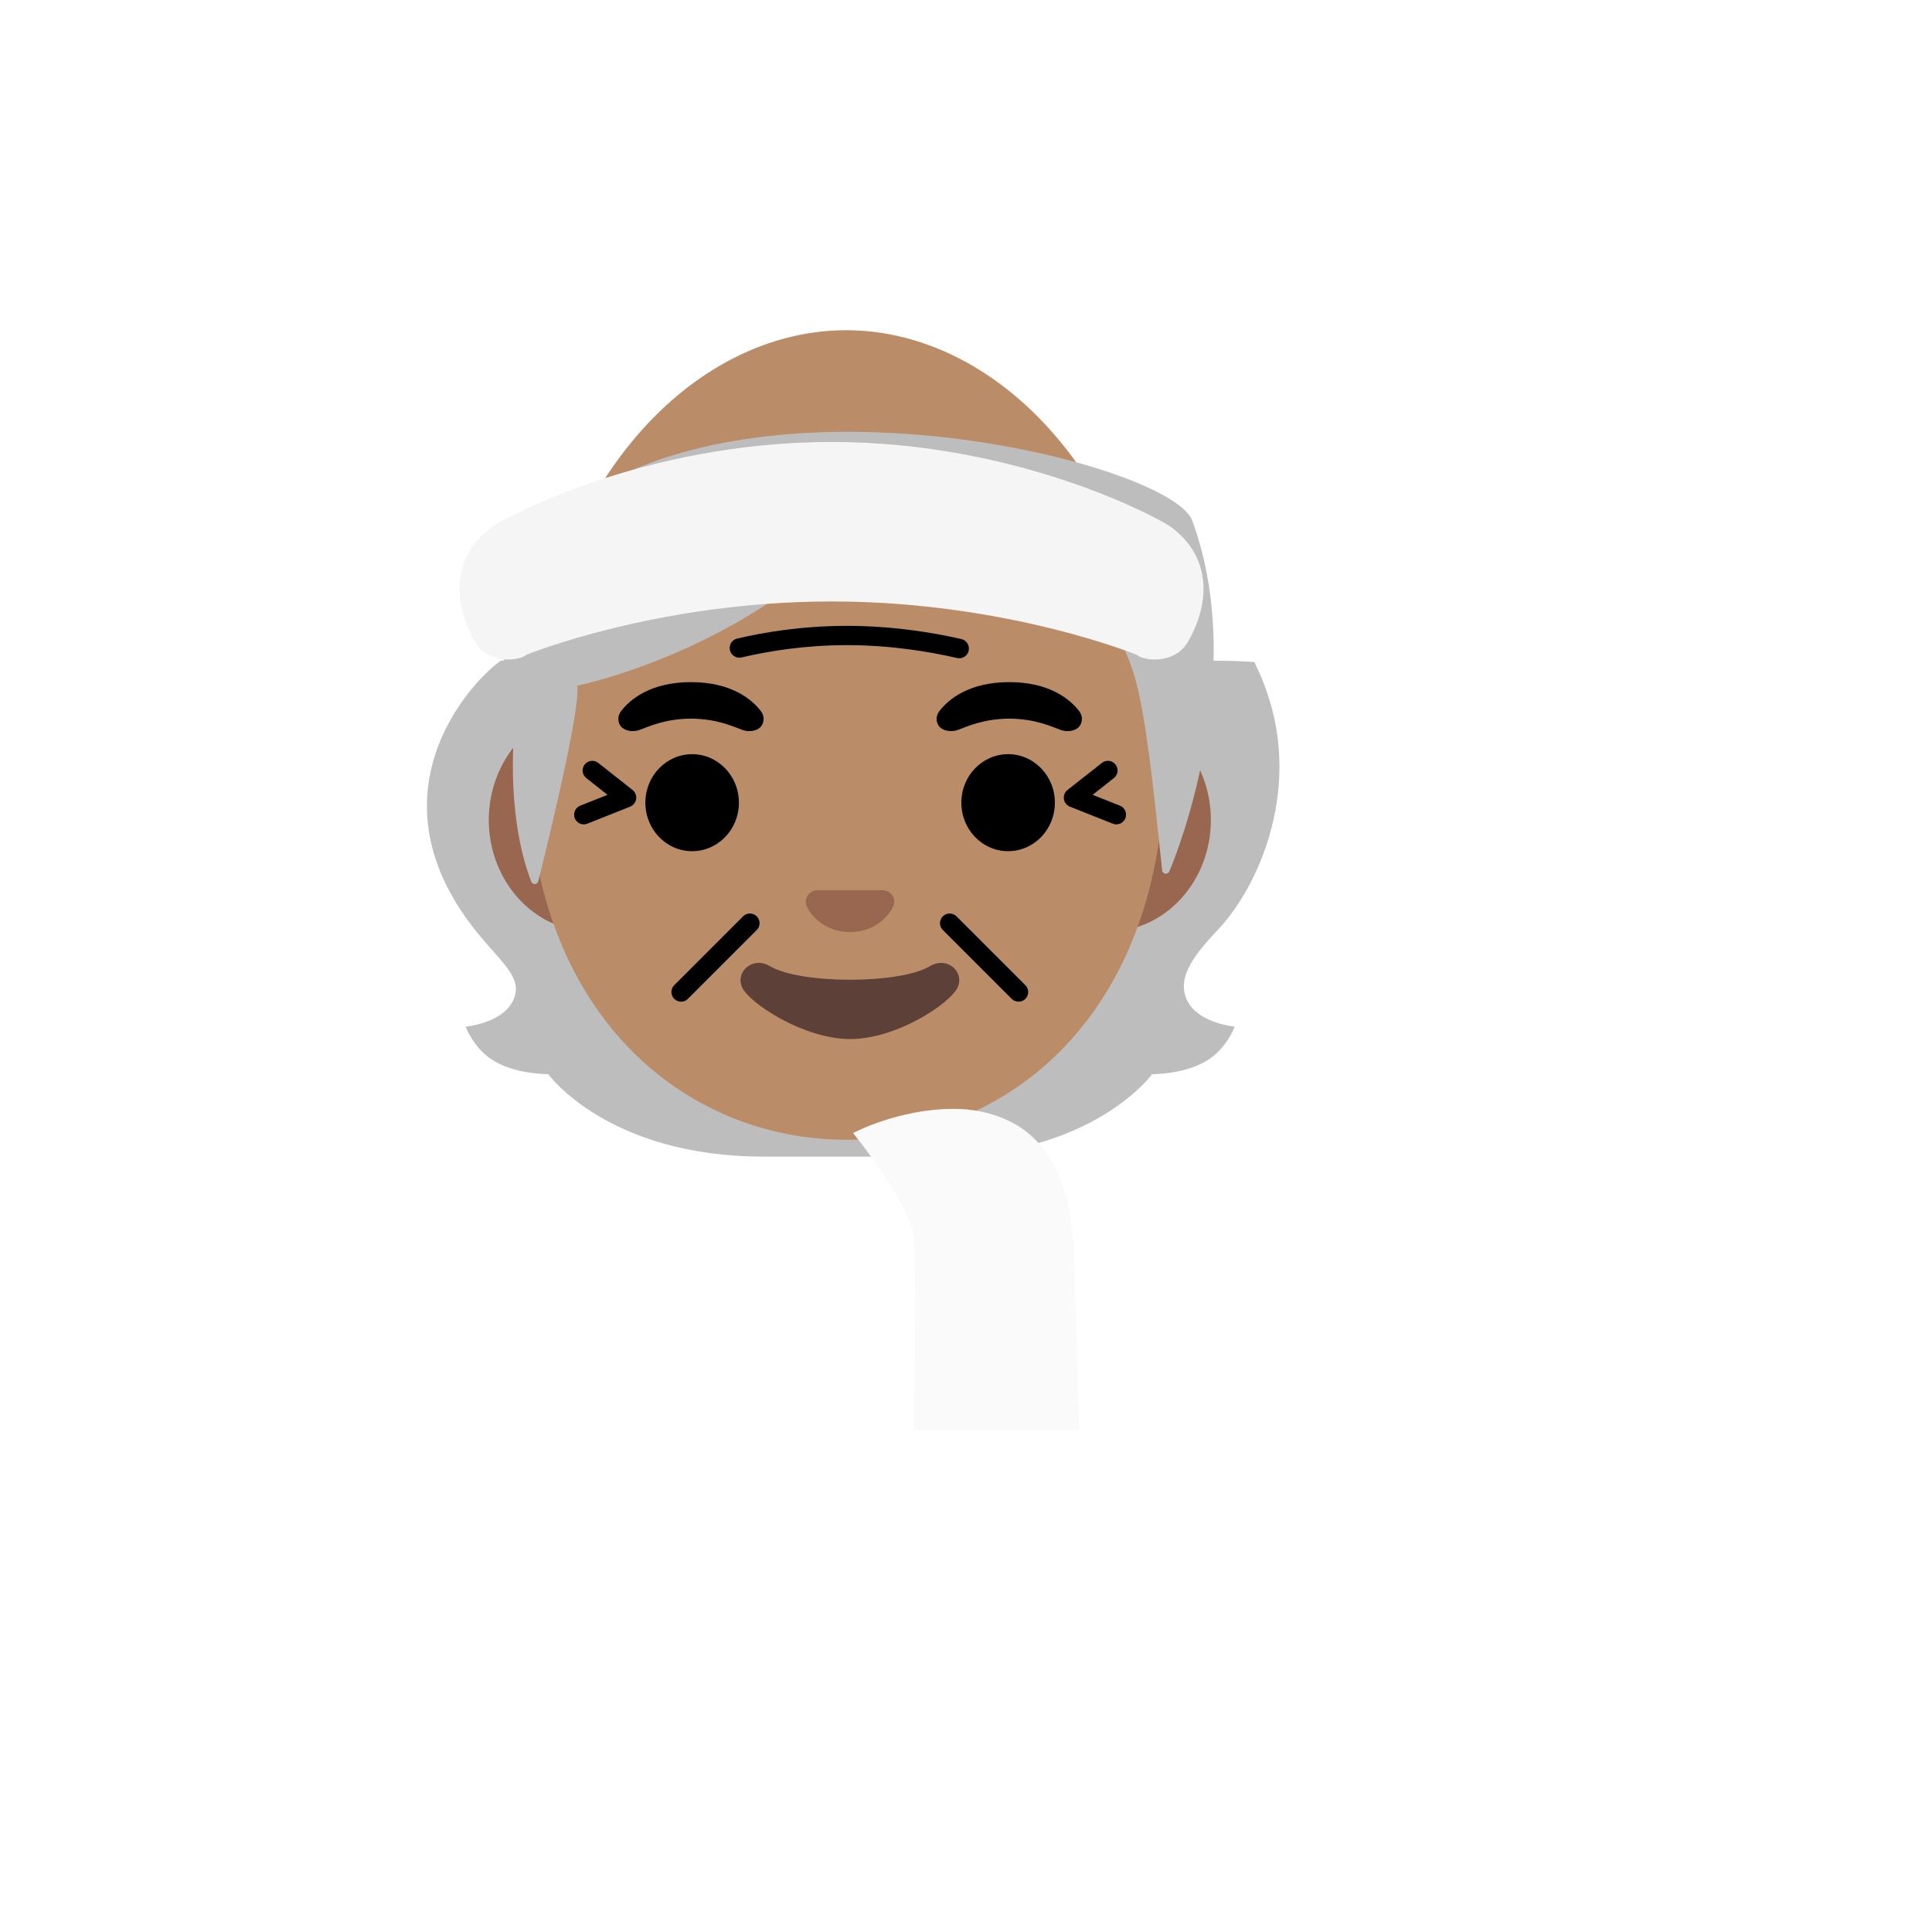 <svg xmlns="http://www.w3.org/2000/svg" version="1.1" xmlns:xlink="http://www.w3.org/1999/xlink" width="100%" height="100%" id="svgWorkerArea" viewBox="-25 -25 625 625" xmlns:idraw="https://idraw.muisca.co" style="background: white;"><defs id="defsdoc"><pattern id="patternBool" x="0" y="0" width="10" height="10" patternUnits="userSpaceOnUse" patternTransform="rotate(35)"><circle cx="5" cy="5" r="4" style="stroke: none;fill: #ff000070;"></circle></pattern></defs><g id="fileImp-205630219" class="cosito"><path id="pathImp-938976569" fill="#bdbdbd" class="grouped" d="M359.327 299.166C355.411 292.055 360.392 284.818 368.912 275.859 382.414 261.637 397.106 228.651 383.447 195.164 383.541 194.976 380.753 189.338 380.848 189.15 380.848 189.15 375.24 188.868 375.24 188.868 373.455 188.617 311.774 188.492 250.031 188.492 188.288 188.492 137.071 188.711 137.071 188.711 128.174 194.726 91.993 232.16 130.493 278.052 138.418 287.512 144.589 292.086 140.705 299.197 136.914 306.12 125.637 307.122 125.637 307.122 125.637 307.122 128.237 314.202 134.502 318.024 140.297 321.563 147.44 322.378 152.358 322.503 152.358 322.503 171.623 349.161 221.995 349.161 221.995 349.161 278.068 349.161 278.068 349.161 328.44 349.161 347.705 322.503 347.705 322.503 352.623 322.378 359.765 321.563 365.56 318.024 371.826 314.202 374.426 307.122 374.426 307.122 374.426 307.122 363.117 306.089 359.327 299.166 359.327 299.166 359.327 299.166 359.327 299.166"></path><stop offset=".806" stop-color="#e6e6e6" stop-opacity=".279" id="stopImp-354524954" class="grouped"></stop><stop offset="1" stop-color="#fff" id="stopImp-354499057" class="grouped"></stop><path id="pathImp-6926176" fill="url(#IconifyId17ecdb2904d178eab14262)" class="grouped" d="M249.969 349.099C249.969 349.099 249.969 319.527 249.969 319.527 249.969 319.527 339.466 312.448 339.466 312.448 339.466 312.448 347.611 322.472 347.611 322.472 347.611 322.472 328.346 349.13 277.974 349.13 277.974 349.13 249.969 349.099 249.969 349.099 249.969 349.099 249.969 349.099 249.969 349.099"></path><stop offset=".299" stop-color="#f8f8f8" stop-opacity=".701" id="stopImp-294468534" class="grouped"></stop><stop offset="1" stop-color="#d6d6d6" stop-opacity="0" id="stopImp-782637479" class="grouped"></stop><path id="pathImp-354156503" fill="url(#IconifyId17ecdb2904d178eab14263)" class="grouped" d="M347.423 309.534C334.016 289.173 363.744 281.561 363.744 281.561 363.744 281.561 363.775 281.592 363.775 281.592 358.606 288.014 356.257 293.621 359.295 299.166 363.086 306.089 374.363 307.091 374.363 307.091 374.363 307.091 358.982 320.749 347.423 309.534 347.423 309.534 347.423 309.534 347.423 309.534"></path><stop offset=".706" stop-color="#e6e6e6" stop-opacity=".279" id="stopImp-507374378" class="grouped"></stop><stop offset="1" stop-color="#fff" id="stopImp-803042134" class="grouped"></stop><path id="pathImp-573991149" fill="url(#IconifyId17ecdb2904d178eab14264)" class="grouped" d="M383.51 195.164C396.824 227.586 382.821 260.98 369.695 275.076 367.879 277.018 360.267 284.505 358.512 290.488 358.512 290.488 328.627 248.794 319.7 224.297 317.883 219.348 316.254 214.273 316.035 209.01 315.878 205.063 316.473 200.364 318.76 197.044 321.548 192.94 381.913 191.719 381.913 191.719 381.913 191.719 383.51 195.164 383.51 195.164 383.51 195.164 383.51 195.164 383.51 195.164"></path><stop offset=".806" stop-color="#e6e6e6" stop-opacity=".279" id="stopImp-285933073" class="grouped"></stop><stop offset="1" stop-color="#fff" id="stopImp-612421133" class="grouped"></stop><path id="pathImp-217192849" fill="url(#IconifyId17ecdb2904d178eab14265)" class="grouped" d="M250.188 349.099C250.188 349.099 250.188 319.527 250.188 319.527 250.188 319.527 160.69 312.448 160.69 312.448 160.69 312.448 152.546 322.472 152.546 322.472 152.546 322.472 171.811 349.13 222.183 349.13 222.183 349.13 250.188 349.099 250.188 349.099 250.188 349.099 250.188 349.099 250.188 349.099"></path><stop offset=".299" stop-color="#f8f8f8" stop-opacity=".701" id="stopImp-160484336" class="grouped"></stop><stop offset="1" stop-color="#d6d6d6" stop-opacity="0" id="stopImp-900775975" class="grouped"></stop><path id="pathImp-24894074" fill="url(#IconifyId17ecdb2904d178eab14266)" class="grouped" d="M152.734 309.534C166.141 289.173 136.413 281.561 136.413 281.561 136.413 281.561 136.382 281.592 136.382 281.592 141.55 288.014 143.9 293.621 140.861 299.166 137.071 306.089 125.794 307.091 125.794 307.091 125.794 307.091 141.143 320.749 152.734 309.534 152.734 309.534 152.734 309.534 152.734 309.534"></path><stop offset=".706" stop-color="#e6e6e6" stop-opacity=".279" id="stopImp-158226016" class="grouped"></stop><stop offset="1" stop-color="#fff" id="stopImp-820265574" class="grouped"></stop><path id="pathImp-207616478" fill="url(#IconifyId17ecdb2904d178eab14267)" class="grouped" d="M130.461 278.021C134.878 283.284 138.731 287.011 140.611 290.52 142.553 287.763 170.683 248.136 179.298 224.485 181.115 219.536 182.744 214.461 182.963 209.198 183.088 206.316 181.146 195.478 179.235 188.523 153.611 188.586 137.008 188.649 137.008 188.649 128.143 194.694 91.962 232.129 130.461 278.021 130.461 278.021 130.461 278.021 130.461 278.021"></path><path id="pathImp-938586038" fill="url(#IconifyId17ecdb2904d178eab14268)" class="grouped" d="M250.439 349.663C250.439 349.663 250 349.663 250 349.663 169.65 349.757 87.106 371.904 87.106 427.946 87.106 427.946 87.106 437.469 87.106 437.469 87.106 437.469 412.894 437.469 412.894 437.469 412.894 437.469 412.894 427.946 412.894 427.946 412.894 375.13 331.134 349.663 250.439 349.663 250.439 349.663 250.439 349.663 250.439 349.663"></path><path id="pathImp-906621622" fill="#99674f" class="grouped" d="M333.828 204.249C333.828 204.249 166.016 204.249 166.016 204.249 147.91 204.249 133.124 220.444 133.124 240.273 133.124 260.103 147.941 276.298 166.016 276.298 166.016 276.298 333.828 276.298 333.828 276.298 351.934 276.298 366.72 260.071 366.72 240.273 366.72 220.476 351.934 204.249 333.828 204.249 333.828 204.249 333.828 204.249 333.828 204.249"></path><path id="pathImp-31645544" fill="#ba8d68" class="grouped" d="M248.716 81.828C195.211 81.828 145.685 139.029 145.685 221.353 145.685 303.207 196.715 343.711 248.716 343.711 300.716 343.711 351.746 303.238 351.746 221.353 351.746 139.029 302.189 81.828 248.716 81.828 248.716 81.828 248.716 81.828 248.716 81.828"></path><path id="pathImp-522419813" class="grouped" d="M336.146 241.683C335.77 241.683 335.363 241.62 334.987 241.464 334.987 241.464 321.109 235.95 321.109 235.95 320.063 235.536 319.321 234.59 319.167 233.476 319.01 232.379 319.449 231.251 320.326 230.562 320.326 230.562 331.478 221.791 331.478 221.791 332.833 220.714 334.807 220.954 335.864 222.324 336.929 223.671 336.71 225.644 335.331 226.709 335.331 226.709 328.471 232.129 328.471 232.129 328.471 232.129 337.305 235.637 337.305 235.637 338.902 236.264 339.685 238.112 339.059 239.709 338.558 240.931 337.399 241.683 336.146 241.683 336.146 241.683 336.146 241.683 336.146 241.683"></path><path id="pathImp-364894881" class="grouped" d="M195.337 299.04C194.522 299.04 193.739 298.727 193.113 298.132 191.891 296.913 191.891 294.934 193.113 293.715 193.113 293.715 215.385 271.442 215.385 271.442 217.085 269.742 219.988 270.52 220.61 272.843 220.899 273.92 220.591 275.07 219.802 275.859 219.802 275.859 197.53 298.132 197.53 298.132 196.954 298.723 196.161 299.051 195.337 299.04 195.337 299.04 195.337 299.04 195.337 299.04"></path><path id="pathImp-458413800" class="grouped" d="M304.507 299.04C303.692 299.04 302.909 298.727 302.283 298.132 302.283 298.132 280.01 275.859 280.01 275.859 278.31 274.159 279.088 271.256 281.41 270.634 282.488 270.345 283.638 270.653 284.427 271.442 284.427 271.442 306.7 293.715 306.7 293.715 307.921 294.937 307.921 296.91 306.7 298.132 306.104 298.758 305.321 299.04 304.507 299.04 304.507 299.04 304.507 299.04 304.507 299.04"></path><path id="pathImp-3881473" class="grouped" d="M163.854 241.683C162.601 241.683 161.442 240.931 160.941 239.709 160.315 238.112 161.098 236.264 162.695 235.637 162.695 235.637 171.529 232.129 171.529 232.129 171.529 232.129 164.669 226.709 164.669 226.709 163.315 225.643 163.077 223.683 164.136 222.324 165.203 220.97 167.162 220.732 168.522 221.791 168.522 221.791 179.643 230.562 179.643 230.562 180.52 231.251 180.958 232.379 180.802 233.476 180.645 234.572 179.893 235.512 178.859 235.95 178.859 235.95 164.982 241.464 164.982 241.464 164.637 241.62 164.23 241.683 163.854 241.683 163.854 241.683 163.854 241.683 163.854 241.683"></path><path id="pathImp-581049785" class="grouped" d="M211.062 184.608C211.048 186.638 212.94 188.144 214.915 187.678 223.31 185.704 235.214 183.699 248.966 183.699 263.125 183.699 275.75 185.829 284.615 187.865 286.581 188.317 288.453 186.813 288.437 184.796 288.437 183.323 287.403 182.039 285.962 181.726 276.784 179.627 263.783 177.465 248.966 177.465 234.588 177.465 222.245 179.501 213.506 181.569 212.065 181.882 211.062 183.135 211.062 184.608 211.062 184.608 211.062 184.608 211.062 184.608"></path><path id="pathImp-879662806" fill="#5d4037" class="grouped" d="M275.812 287.575C266.039 293.402 233.93 293.402 224.125 287.575 218.518 284.223 212.754 289.361 215.103 294.467 217.39 299.479 234.901 311.132 250.063 311.132 265.224 311.132 282.485 299.479 284.772 294.467 287.09 289.361 281.42 284.223 275.812 287.575 275.812 287.575 275.812 287.575 275.812 287.575"></path><path id="ellipseImp-61210933" class="grouped" d="M183.778 234.666C183.778 225.995 190.548 218.972 198.908 218.972 207.267 218.972 214.038 225.995 214.038 234.666 214.038 243.337 207.267 250.36 198.908 250.36 190.548 250.36 183.778 243.337 183.778 234.666 183.778 234.666 183.778 234.666 183.778 234.666"></path><path id="ellipseImp-952493204" class="grouped" d="M285.993 234.666C285.993 225.995 292.764 218.972 301.124 218.972 309.483 218.972 316.254 225.995 316.254 234.666 316.254 243.337 309.483 250.36 301.124 250.36 292.764 250.36 285.993 243.337 285.993 234.666 285.993 234.666 285.993 234.666 285.993 234.666"></path><path id="pathImp-203068845" class="grouped" d="M221.18 205.095C218.267 201.242 211.563 195.666 198.532 195.666 185.5 195.666 178.765 201.273 175.883 205.095 174.599 206.786 174.912 208.76 175.821 209.95 176.635 211.047 179.079 212.08 181.773 211.172 184.467 210.263 189.729 207.538 198.532 207.475 207.334 207.538 212.597 210.263 215.291 211.172 217.985 212.08 220.429 211.078 221.243 209.95 222.12 208.76 222.465 206.786 221.18 205.095 221.18 205.095 221.18 205.095 221.18 205.095"></path><path id="pathImp-528299826" class="grouped" d="M324.148 205.095C321.235 201.242 314.531 195.666 301.5 195.666 288.468 195.666 281.733 201.273 278.851 205.095 277.567 206.786 277.88 208.76 278.788 209.95 279.603 211.047 282.046 212.08 284.74 211.172 287.434 210.263 292.697 207.538 301.5 207.475 310.302 207.538 315.565 210.263 318.259 211.172 320.953 212.08 323.396 211.078 324.211 209.95 325.088 208.76 325.432 206.786 324.148 205.095 324.148 205.095 324.148 205.095 324.148 205.095"></path><path id="pathImp-873766591" fill="#bdbdbd" class="grouped" d="M360.674 143.383C353.187 123.052 194.585 85.117 142.709 155.036 132.529 168.788 141.174 213.427 141.174 213.427 139.733 238.519 144.401 253.963 146.876 260.228 147.314 261.324 148.849 261.23 149.131 260.103 152.232 247.697 162.821 204.343 161.756 196.793 161.756 196.793 197.31 189.745 231.205 164.778 238.096 159.704 245.583 155.381 253.54 152.185 296.111 135.238 305.039 164.152 305.039 164.152 305.039 164.152 334.548 158.482 343.445 199.456 346.796 214.805 349.083 239.396 350.963 256.594 351.088 257.816 352.748 258.066 353.25 256.939 356.226 250.141 378.749 192.345 360.674 143.383 360.674 143.383 360.674 143.383 360.674 143.383"></path><path id="pathImp-986895685" fill="url(#IconifyId17ecdb2904d178eab14269)" class="grouped" d="M334.329 85.211C317.538 71.177 292.478 62.5 248.716 62.5 168.397 62.5 136.006 114.281 136.006 177.998 136.006 178.248 143.587 178.781 145.122 178.906 145.31 178.906 145.466 178.938 145.654 178.938 145.654 178.938 250 149.272 250 149.272 250 149.272 344.165 178.656 344.948 181.287 344.948 181.287 362.772 236.138 362.772 236.138 363.739 239.397 366.736 241.629 370.134 241.62 374.175 241.62 377.527 238.488 377.809 234.447 378.373 225.456 379.312 209.355 379.751 194.037 380.378 170.762 382.445 125.402 334.329 85.211 334.329 85.211 334.329 85.211 334.329 85.211"></path><path id="circleImp-237432216" fill="url(#IconifyId17ecdb2904d178eab14270)" class="grouped" d="M347.611 249.076C347.611 237.393 357.074 227.931 368.756 227.931 380.438 227.931 389.901 237.393 389.901 249.076 389.901 260.758 380.438 270.221 368.756 270.221 357.074 270.221 347.611 260.758 347.611 249.076 347.611 249.076 347.611 249.076 347.611 249.076"></path><path id="pathImp-386264527" fill="#f5f5f5" class="grouped" d="M353.563 145.294C350.524 143.101 305.259 117.978 243.986 117.978 182.712 117.978 137.447 143.07 134.408 145.294 121.815 154.41 120.813 168.757 128.582 182.446 133.03 190.34 143.493 188.649 145.247 186.832 145.247 186.832 187.505 169.571 244.017 169.571 300.528 169.571 342.755 186.832 342.755 186.832 344.51 188.649 354.941 190.34 359.421 182.446 367.158 168.757 366.156 154.41 353.563 145.294 353.563 145.294 353.563 145.294 353.563 145.294"></path><path id="pathImp-26550691" fill="#99674f" class="grouped" d="M261.873 263.235C261.559 263.11 261.215 263.016 260.87 262.985 260.87 262.985 239.13 262.985 239.13 262.985 238.785 263.016 238.472 263.11 238.128 263.235 236.154 264.018 235.089 266.086 235.997 268.247 236.906 270.409 241.26 276.517 249.969 276.517 258.709 276.517 263.031 270.409 263.94 268.247 264.911 266.086 263.846 264.05 261.873 263.235 261.873 263.235 261.873 263.235 261.873 263.235"></path><stop offset=".656" stop-color="#f5f5f5" id="stopImp-29001361" class="grouped"></stop><path id="pathImp-58440294" fill="url(#IconifyId17ecdb2904d178eab14271)" class="grouped" d="M350.994 371.685C348.488 377.543 334.485 386.032 319.386 392.015 319.386 392.015 319.136 384.591 319.136 384.591 319.136 365.514 315.753 349.099 298.805 340.14 295.234 338.479 290.63 336.475 287.058 335.942 291.976 333.467 299.996 328.831 305.29 325.761 306.887 324.821 308.548 324.414 310.208 324.414 321.454 324.414 333.17 343.523 337.775 348.848 342.661 354.424 353.156 366.547 350.994 371.685 350.994 371.685 350.994 371.685 350.994 371.685"></path><stop offset="1" stop-color="#e0e0e0" id="stopImp-367772020" class="grouped"></stop><path id="pathImp-187862592" fill="url(#IconifyId17ecdb2904d178eab14272)" class="grouped" d="M274.058 402.666C268.325 403.23 259.492 403.731 253.696 403.731 252.443 403.731 251.222 403.7 250 403.7 248.747 403.7 247.557 403.731 246.272 403.731 200.881 403.731 154.582 384.873 149.006 371.747 146.845 366.61 157.339 354.455 162.225 348.88 166.83 343.586 178.797 329.395 190.763 329.395 192.517 329.395 194.272 329.708 195.994 330.366 216.356 338.354 223.342 344.682 253.258 341.267 253.258 341.267 271.865 364.01 272.743 374.817 273.181 380.362 274.121 390.919 274.058 402.666 274.058 402.666 274.058 402.666 274.058 402.666"></path><path id="pathImp-292054670" fill="#fafafa" class="grouped" d="M322.488 383.181C322.488 364.104 317.162 344.933 301.061 337.446 295.234 334.752 289.251 333.718 283.519 333.718 265.506 333.718 250.971 341.549 250.971 341.549 250.971 341.549 269.641 364.448 270.518 375.287 271.396 386.063 271.02 415.102 270.55 437.5 270.55 437.5 324.179 437.5 324.179 437.5 324.179 437.5 322.488 383.181 322.488 383.181 322.488 383.181 322.488 383.181 322.488 383.181"></path></g></svg>